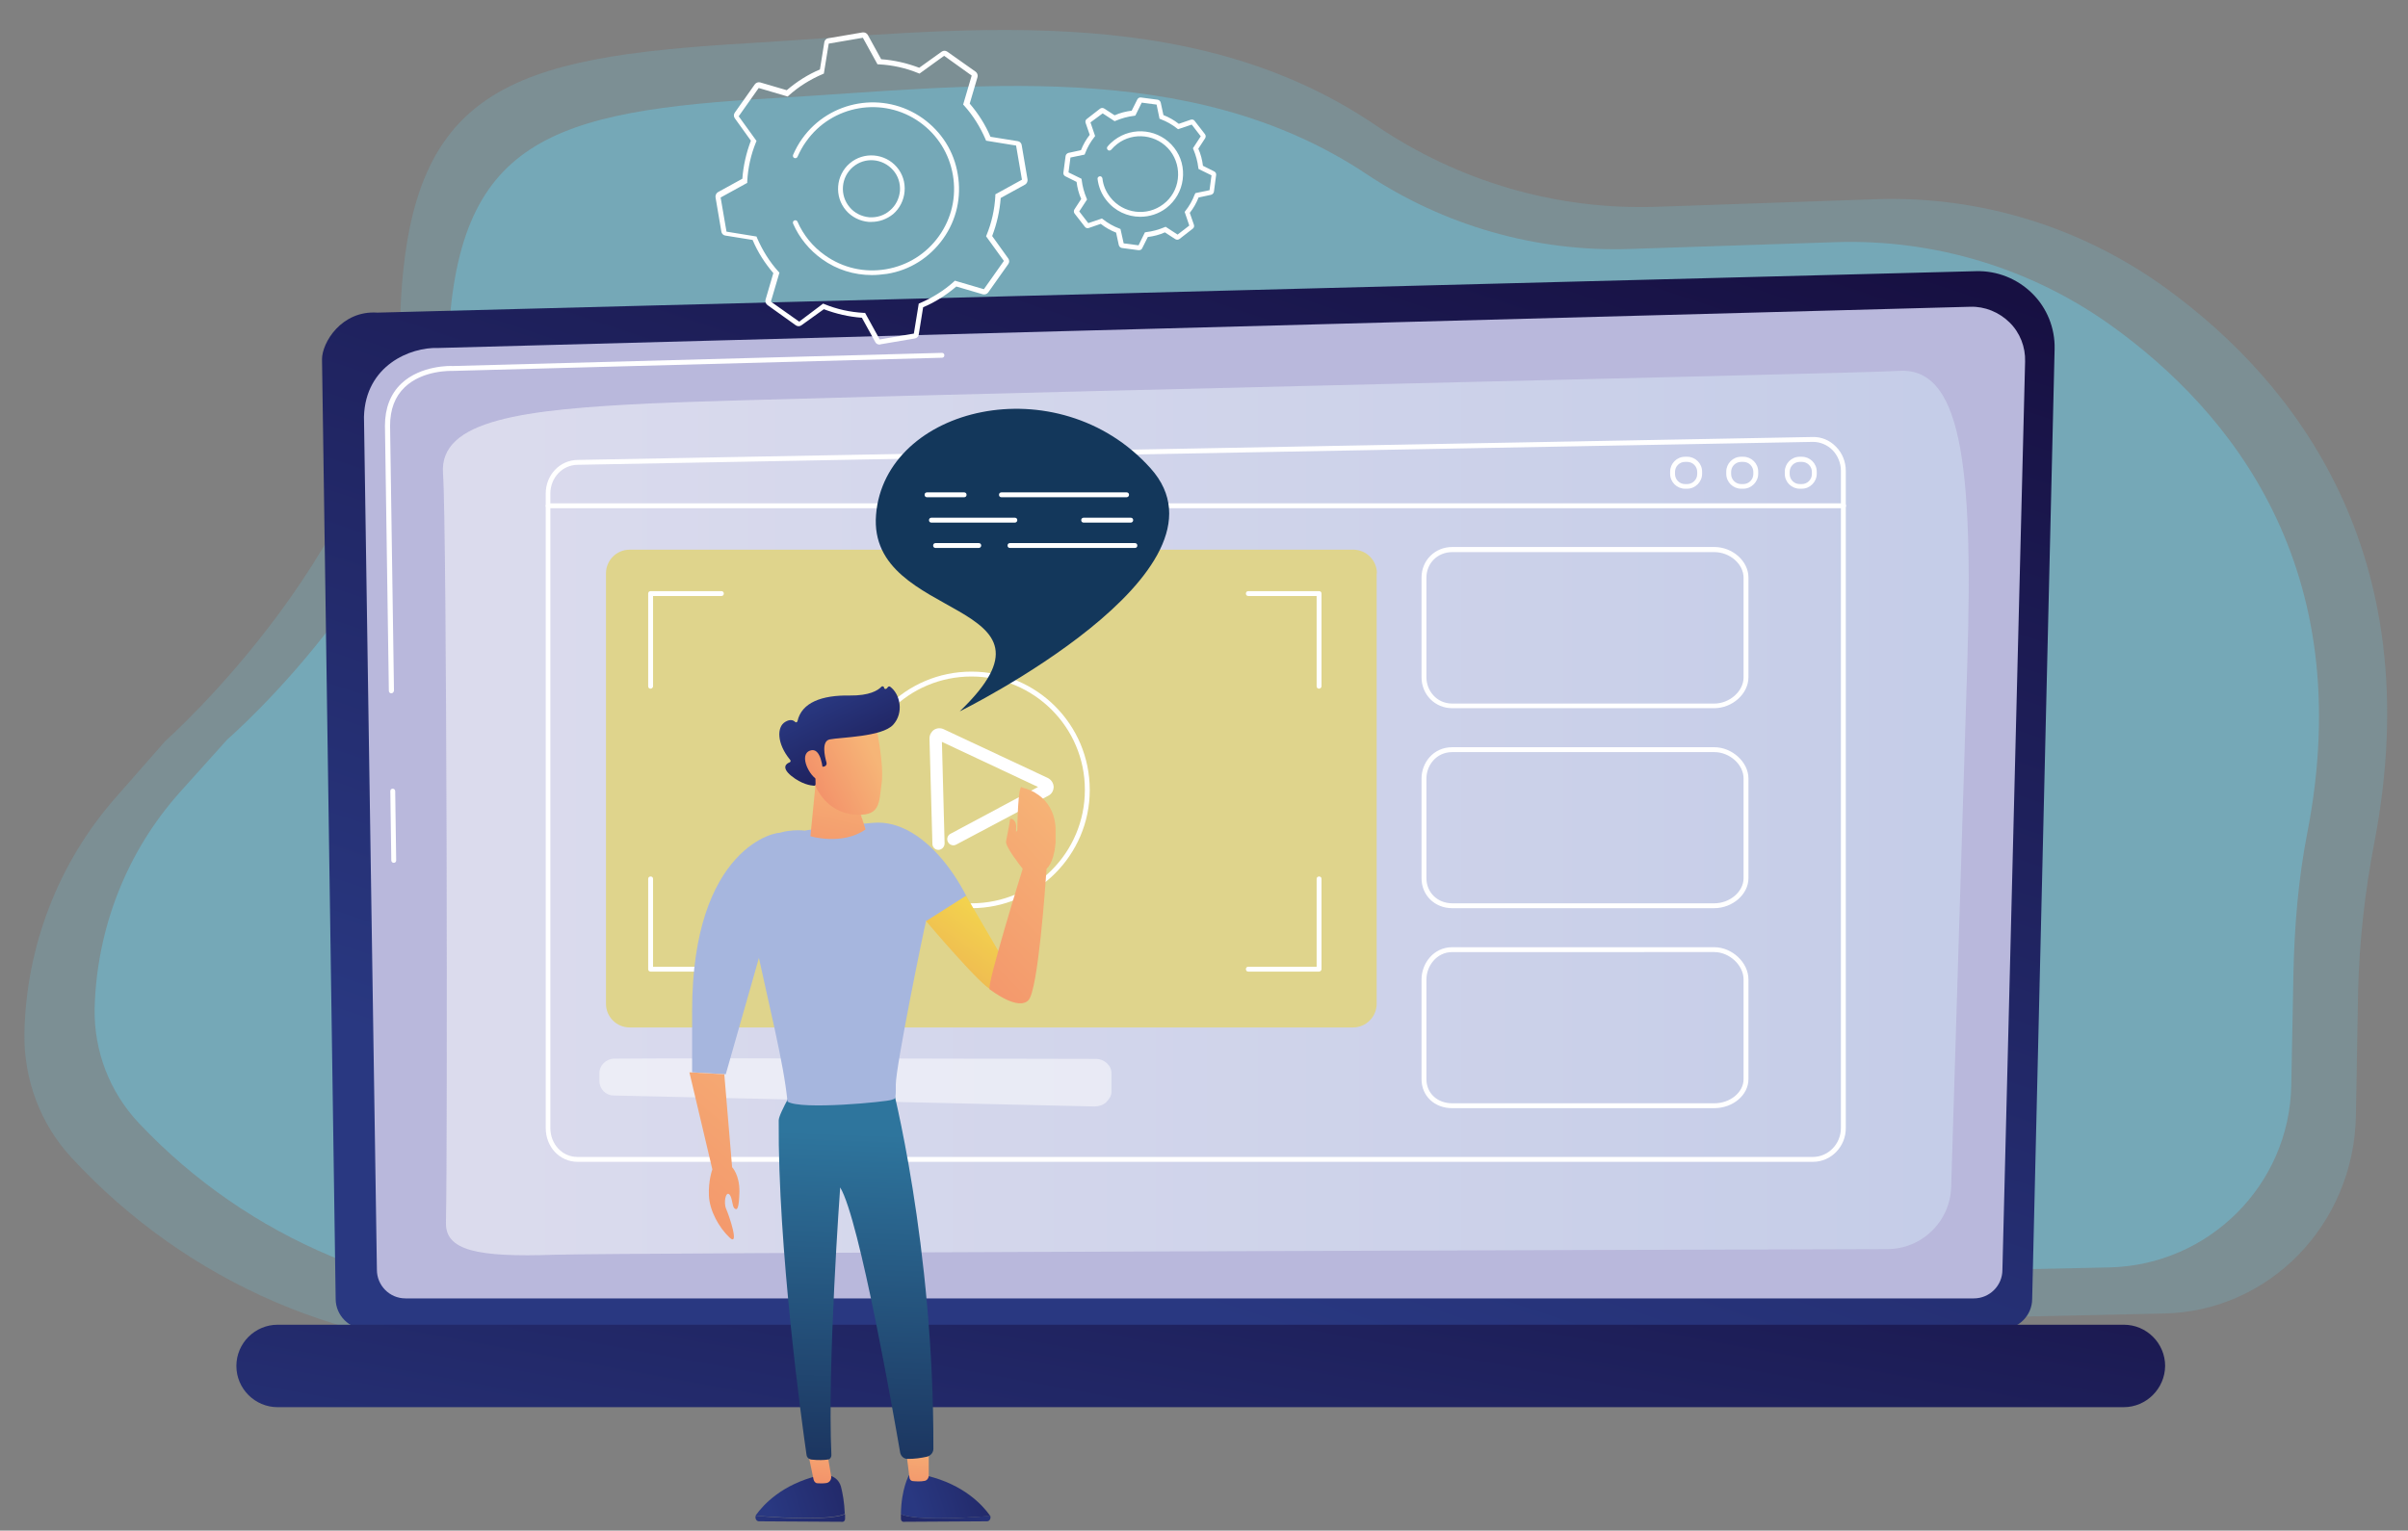 <?xml version="1.0" encoding="utf-8"?>
<!-- Generator: Adobe Illustrator 16.0.2, SVG Export Plug-In . SVG Version: 6.00 Build 0)  -->
<!DOCTYPE svg PUBLIC "-//W3C//DTD SVG 1.1//EN" "http://www.w3.org/Graphics/SVG/1.1/DTD/svg11.dtd">
<svg version="1.1" id="Layer_1" xmlns="http://www.w3.org/2000/svg" xmlns:xlink="http://www.w3.org/1999/xlink" x="0px" y="0px"
	 width="692px" height="440px" viewBox="-57.86 192.445 692 440" enable-background="new -57.86 192.445 692 440"
	 xml:space="preserve">
<rect x="-57.86" y="192.445" width="692" height="440" fill="#808080" stroke="none"/>
<g>
	<g>
		<path opacity="0.26" fill="#70B9CE" enable-background="new    " d="M-24.844,421.97l14.513-16.545
			c0,0,65.2-57.629,67.514-122.689c2.313-65.062,31.198-73.825,100.254-77.891c58.401-3.436,125.915-13.25,180.179,23.697
			c23.765,16.125,51.95,24.328,80.554,23.346l62.959-2.173c30.075-1.052,59.59,8.063,84.058,26.01
			c36.248,26.572,75.226,75.577,59.313,158.796c-2.735,14.162-4.417,28.955-4.697,43.325l-0.632,35.406
			c-0.56,31.059-24.816,56.157-55.104,56.787l-472.67,10.375c-48.584,1.053-95.277-18.997-128.719-55.175
			c-8.904-9.604-13.741-22.434-13.53-35.755C-50.364,464.525-41.11,440.549-24.844,421.97z"/>
		<path opacity="0.6" fill="#70B9CE" enable-background="new    " d="M-6.196,420.217l13.671-15.214
			c0,0,61.274-53.002,63.448-112.804c2.173-59.802,29.306-67.864,94.296-71.581c54.964-3.155,118.482-12.129,169.521,21.803
			c22.435,14.933,48.936,22.505,75.786,21.594l59.244-1.963c28.252-0.911,56.086,7.501,79.08,23.977
			c34.074,24.467,71.301,69.476,56.298,146.106c-2.523,12.97-3.646,26.641-3.926,39.891l-0.631,32.531
			c-0.563,28.604-23.769,51.599-52.301,52.229l-444.978,9.324c-45.709,0.982-89.808-17.456-121.217-50.758
			c-8.413-8.904-12.971-20.682-12.759-32.952C-30.102,459.406-21.479,437.323-6.196,420.217z"/>
	</g>
	<g>
		<g>
			
				<linearGradient id="SVGID_1_" gradientUnits="userSpaceOnUse" x1="403.049" y1="359.275" x2="583.704" y2="901.242" gradientTransform="matrix(0.615 0 0 -0.615 -8.306 774.583)">
				<stop  offset="0" style="stop-color:#293881"/>
				<stop  offset="1" style="stop-color:#171042"/>
			</linearGradient>
			<path fill="url(#SVGID_1_)" d="M526.136,565.832c0,4.768-3.927,8.692-8.694,8.692H47.298c-4.768,0-8.695-3.925-8.695-8.692
				l-3.925-270.127c0-4.769,5.607-14.093,15.915-13.391l459.488-11.918c6.03-0.14,11.78,2.173,16.055,6.38
				c4.277,4.207,6.59,10.025,6.449,15.984L526.136,565.832z"/>
			<path fill="#B9B8DC" d="M517.582,557.488c0,4.557-3.715,8.203-8.202,8.203H58.655c-4.556,0-8.202-3.717-8.202-8.203
				L46.737,312.25c0.421-14.793,13.391-20.051,21.243-19.77l440.349-11.85c4.207-0.14,8.273,1.542,11.287,4.487
				c3.015,2.945,4.629,7.081,4.487,11.288L517.582,557.488z"/>
			<g>
				<path fill="#FFFFFF" d="M55.289,440.479c-0.351,0-0.701-0.281-0.701-0.701l-0.279-19.911c0-0.42,0.279-0.701,0.7-0.701
					c0.351,0,0.701,0.281,0.701,0.701l0.281,19.911C55.99,440.197,55.71,440.479,55.289,440.479L55.289,440.479z"/>
				<path fill="#FFFFFF" d="M54.588,391.752c-0.349,0-0.701-0.28-0.701-0.701l-1.122-76.207c0-5.118,1.614-9.184,4.698-12.129
					c5.608-5.329,14.372-5.118,14.722-5.048l140.637-3.786c0.421,0,0.702,0.28,0.702,0.701c0,0.421-0.28,0.701-0.702,0.701
					l-140.637,3.786c-0.42,0-8.553-0.28-13.742,4.698c-2.803,2.664-4.205,6.38-4.205,11.077l1.121,76.137
					C55.289,391.402,55.009,391.752,54.588,391.752L54.588,391.752z"/>
			</g>
			
				<linearGradient id="SVGID_2_" gradientUnits="userSpaceOnUse" x1="126.441" y1="566.881" x2="839.851" y2="566.881" gradientTransform="matrix(0.615 0 0 -0.615 -8.306 774.583)">
				<stop  offset="0" style="stop-color:#FFFFFF"/>
				<stop  offset="1" style="stop-color:#D1E1F3"/>
			</linearGradient>
			<path opacity="0.5" fill="url(#SVGID_2_)" enable-background="new    " d="M70.293,543.888
				c0.49-20.262,0.28-199.808-0.841-215.302c-1.192-15.494,22.996-18.438,60.083-20.191c37.086-1.752,349.84-8.624,357.901-9.325
				c18.088-1.472,21.874,25.59,20.052,84.341c-1.335,44.099-3.646,116.801-4.629,150.241c-0.279,9.955-8.412,17.878-18.438,17.878
				c-75.297,0.21-363.722,1.053-382.931,1.612C79.337,553.912,70.082,551.95,70.293,543.888z"/>
		</g>
		
			<linearGradient id="SVGID_3_" gradientUnits="userSpaceOnUse" x1="447.056" y1="123.902" x2="515.134" y2="496.136" gradientTransform="matrix(0.615 0 0 -0.615 -8.306 774.583)">
			<stop  offset="0" style="stop-color:#293881"/>
			<stop  offset="1" style="stop-color:#171042"/>
		</linearGradient>
		<path fill="url(#SVGID_3_)" d="M552.427,596.96H21.918c-6.521,0-11.848-5.328-11.848-11.85l0,0
			c0-6.519,5.328-11.848,11.848-11.848h530.578c6.521,0,11.85,5.329,11.85,11.848l0,0
			C564.277,591.632,558.948,596.96,552.427,596.96z"/>
	</g>
	<path fill="#FFFFFF" d="M463.179,526.431H108.152c-5.188,0-9.185-4.276-9.185-9.745V334.334c0-5.328,3.997-9.604,9.185-9.675v0.702
		v-0.702l354.889-6.59c2.521-0.07,4.906,0.911,6.73,2.804c1.821,1.822,2.802,4.347,2.802,6.871v188.941
		C472.644,522.014,468.367,526.431,463.179,526.431z M108.081,326.061c-4.347,0.07-7.781,3.715-7.781,8.273v182.352
		c0,4.698,3.435,8.343,7.781,8.343H463.11c4.416,0,8.062-3.715,8.062-8.343V327.744c0-2.173-0.912-4.347-2.385-5.889
		c-1.541-1.543-3.572-2.384-5.677-2.384L108.081,326.061z"/>
	<path fill="#DFD48C" d="M337.826,357.259c0-3.785-3.086-6.8-6.803-6.8H123.085c-3.786,0-6.801,3.085-6.801,6.8V481
		c0,3.786,3.084,6.801,6.801,6.801h207.87c3.786,0,6.803-3.085,6.803-6.801V357.259H337.826z"/>
	<g>
		<path fill="#FFFFFF" d="M434.716,396.029h-75.228c-4.978,0-8.834-3.925-8.834-8.903v-28.675c0-4.907,3.856-8.764,8.834-8.764
			h75.298c5.257,0,9.814,4.066,9.814,8.764v28.675C444.601,391.893,439.972,396.029,434.716,396.029z M359.489,351.16
			c-4.205,0-7.43,3.156-7.43,7.361v28.674c0,3.646,2.804,7.502,7.43,7.502h75.298c4.415,0,8.412-3.577,8.412-7.502v-28.674
			c0-3.926-3.928-7.361-8.412-7.361H359.489z"/>
		<path fill="#FFFFFF" d="M434.716,453.518h-75.228c-5.047,0-8.834-3.715-8.834-8.622v-28.675c0-4.417,3.296-8.975,8.834-8.975
			h75.298c5.118,0,9.814,4.277,9.814,8.975v28.675C444.601,449.522,440.043,453.518,434.716,453.518z M359.489,408.649
			c-4.626,0-7.43,3.856-7.43,7.572v28.675c0,4.135,3.225,7.221,7.43,7.221h75.298c4.484,0,8.412-3.366,8.412-7.221v-28.675
			c0-3.996-3.997-7.572-8.412-7.572H359.489z"/>
		<path fill="#FFFFFF" d="M434.716,511.007h-75.228c-5.117,0-8.834-3.505-8.834-8.342V473.99c0-4.487,3.366-9.253,8.834-9.253
			h75.298c5.118,0,9.814,4.415,9.814,9.253v28.675C444.601,507.221,440.185,511.007,434.716,511.007z M359.489,466.137
			c-4.557,0-7.43,4.066-7.43,7.854v28.675c0,4.065,3.155,6.939,7.43,6.939h75.298c4.557,0,8.412-3.154,8.412-6.939V473.99
			c0-4.065-4.068-7.854-8.412-7.854H359.489z"/>
	</g>
	<path opacity="0.5" fill="#FFFFFF" enable-background="new    " d="M257.131,496.846c-21.173-0.07-117.22-0.281-138.463-0.07
		c-2.314,0-4.276,1.892-4.276,4.137v2.313c0,2.243,1.822,4.137,4.065,4.137l138.254,3.155c1.121,0,2.523-0.421,3.295-1.193
		c0.771-0.77,1.542-1.821,1.542-2.943v-5.329C261.618,498.737,259.446,496.846,257.131,496.846z"/>
	<path fill="#FFFFFF" d="M471.944,338.541H99.667c-0.419,0-0.7-0.28-0.7-0.701c0-0.42,0.281-0.702,0.7-0.702h372.276
		c0.419,0,0.7,0.281,0.7,0.702C472.644,338.26,472.292,338.541,471.944,338.541z"/>
	<path fill="#FFFFFF" d="M427.004,332.933h-0.633c-2.313,0-4.275-1.894-4.275-4.277v-0.631c0-2.313,1.893-4.277,4.275-4.277h0.633
		c2.313,0,4.277,1.893,4.277,4.277v0.631C431.281,330.969,429.318,332.933,427.004,332.933z M426.371,325.22
		c-1.541,0-2.873,1.262-2.873,2.874v0.631c0,1.542,1.263,2.874,2.873,2.874h0.633c1.541,0,2.873-1.262,2.873-2.874v-0.631
		c0-1.542-1.263-2.874-2.873-2.874H426.371z"/>
	<path fill="#FFFFFF" d="M443.129,332.933h-0.634c-2.311,0-4.274-1.894-4.274-4.277v-0.631c0-2.313,1.892-4.277,4.274-4.277h0.634
		c2.313,0,4.276,1.893,4.276,4.277v0.631C447.406,330.969,445.443,332.933,443.129,332.933z M442.495,325.22
		c-1.54,0-2.873,1.262-2.873,2.874v0.631c0,1.542,1.263,2.874,2.873,2.874h0.634c1.541,0,2.873-1.262,2.873-2.874v-0.631
		c0-1.542-1.261-2.874-2.873-2.874H442.495z"/>
	<path fill="#FFFFFF" d="M459.954,332.933h-0.631c-2.313,0-4.277-1.894-4.277-4.277v-0.631c0-2.313,1.895-4.277,4.277-4.277h0.631
		c2.313,0,4.275,1.893,4.275,4.277v0.631C464.23,330.969,462.268,332.933,459.954,332.933z M459.323,325.22
		c-1.543,0-2.875,1.262-2.875,2.874v0.631c0,1.542,1.263,2.874,2.875,2.874h0.631c1.543,0,2.875-1.262,2.875-2.874v-0.631
		c0-1.542-1.263-2.874-2.875-2.874H459.323z"/>
	<g>
		<g>
			<path fill="#FFFFFF" d="M129.114,390.421c-0.421,0-0.701-0.281-0.701-0.701v-26.642c0-0.421,0.28-0.702,0.701-0.702h20.331
				c0.421,0,0.702,0.281,0.702,0.702s-0.28,0.701-0.702,0.701h-19.63v25.941C129.814,390.07,129.465,390.421,129.114,390.421z"/>
			<path fill="#FFFFFF" d="M321.209,390.421c-0.419,0-0.701-0.281-0.701-0.701v-25.941h-19.629c-0.421,0-0.7-0.28-0.7-0.701
				s0.279-0.702,0.7-0.702h20.33c0.423,0,0.703,0.281,0.703,0.702v26.642C321.912,390.07,321.561,390.421,321.209,390.421z"/>
		</g>
		<g>
			<path fill="#FFFFFF" d="M149.445,471.748h-20.331c-0.421,0-0.701-0.28-0.701-0.703v-25.939c0-0.421,0.28-0.702,0.701-0.702
				s0.7,0.281,0.7,0.702v25.239h19.63c0.421,0,0.702,0.28,0.702,0.7C150.146,471.468,149.796,471.748,149.445,471.748z"/>
			<path fill="#FFFFFF" d="M321.209,471.748h-20.33c-0.421,0-0.7-0.28-0.7-0.703c0-0.42,0.279-0.7,0.7-0.7h19.629v-25.239
				c0-0.421,0.282-0.702,0.701-0.702c0.423,0,0.703,0.281,0.703,0.702v25.939C321.912,471.396,321.561,471.748,321.209,471.748z"/>
		</g>
	</g>
	<g>
		<path fill="#FFFFFF" d="M221.306,453.518c-18.789,0-34.002-15.214-34.002-34.002c0-18.789,15.213-34.003,34.002-34.003
			c18.79,0,34.003,15.214,34.003,34.003v0.071C255.309,438.234,240.025,453.518,221.306,453.518z M221.306,386.916
			c-18.018,0-32.601,14.582-32.601,32.6c0,18.018,14.583,32.601,32.601,32.601c18.017,0,32.6-14.583,32.6-32.601v-0.069
			C253.906,401.498,239.255,386.916,221.306,386.916z"/>
		<path fill="#FFFFFF" d="M211.842,436.762c-0.982,0-1.753-0.77-1.753-1.753l-0.84-30.285c0-0.982,0.49-1.894,1.26-2.454
			c0.842-0.562,1.894-0.631,2.805-0.21l29.936,14.022c0.981,0.49,1.613,1.401,1.683,2.524c0,1.122-0.561,2.103-1.542,2.592
			L216.96,435.22c-0.841,0.492-1.963,0.141-2.384-0.7c-0.491-0.843-0.14-1.964,0.701-2.384l25.168-13.462l-27.622-12.969
			l0.772,29.165C213.594,435.921,212.823,436.691,211.842,436.762L211.842,436.762z"/>
	</g>
	<g>
		<g>
			<g>
				<path fill="#FFFFFF" d="M194.876,291.498c-0.492,0-0.982-0.281-1.192-0.702l-3.856-7.01c-3.785-0.281-7.431-1.123-10.936-2.454
					l-6.451,4.627c-0.49,0.35-1.122,0.35-1.612,0l-8.133-5.819c-0.491-0.351-0.701-0.982-0.561-1.542l2.242-7.642
					c-2.454-2.875-4.486-6.03-5.958-9.536l-7.853-1.261c-0.561-0.07-1.052-0.562-1.122-1.122l-1.682-9.885
					c-0.07-0.561,0.21-1.192,0.701-1.473l7.011-3.856c0.281-3.786,1.122-7.431,2.454-10.937l-4.627-6.45
					c-0.351-0.49-0.351-1.122,0-1.613l5.749-8.132c0.351-0.49,0.981-0.701,1.543-0.561l7.641,2.243
					c2.875-2.454,6.029-4.487,9.535-5.959l1.262-7.852c0.071-0.561,0.561-1.052,1.122-1.122l9.884-1.682
					c0.562-0.07,1.192,0.21,1.474,0.701l3.855,7.01c3.785,0.281,7.431,1.122,10.936,2.454l6.45-4.627
					c0.492-0.351,1.123-0.351,1.613,0l8.132,5.749c0.492,0.351,0.702,0.981,0.562,1.542l-2.245,7.642
					c2.454,2.875,4.488,6.03,5.959,9.536l7.854,1.261c0.56,0.07,1.051,0.562,1.121,1.123l1.683,9.885
					c0.069,0.561-0.211,1.192-0.702,1.472l-7.011,3.856c-0.28,3.786-1.122,7.432-2.454,10.937l4.627,6.45
					c0.35,0.49,0.35,1.122,0,1.612l-5.75,8.132c-0.35,0.491-0.98,0.702-1.542,0.561l-7.641-2.243
					c-2.875,2.454-6.029,4.487-9.535,5.959l-1.262,7.852c-0.07,0.561-0.56,1.052-1.122,1.122l-9.885,1.682
					C195.016,291.498,194.946,291.498,194.876,291.498z M178.68,279.72l0.351,0.14c3.576,1.473,7.36,2.313,11.288,2.524h0.421
					l4.206,7.642l9.814-1.683l1.403-8.624l0.351-0.141c3.575-1.542,6.871-3.575,9.744-6.169l0.281-0.281l8.343,2.454l5.749-8.132
					l-5.118-7.081l0.141-0.351c1.473-3.576,2.313-7.362,2.523-11.288v-0.42l7.643-4.207l-1.683-9.815l-8.624-1.401l-0.139-0.351
					c-1.542-3.576-3.576-6.871-6.17-9.745l-0.281-0.28l2.454-8.343l-7.922-5.679l-7.081,5.118l-0.35-0.141
					c-3.576-1.472-7.361-2.313-11.288-2.523h-0.421l-4.206-7.642l-9.815,1.683l-1.402,8.623l-0.351,0.141
					c-3.576,1.542-6.871,3.575-9.745,6.169l-0.281,0.28l-8.343-2.454l-5.749,8.132l5.119,7.081l-0.141,0.351
					c-1.473,3.575-2.313,7.361-2.524,11.287v0.421l-7.643,4.207l1.684,9.815l8.624,1.402l0.139,0.35
					c1.543,3.576,3.576,6.871,6.171,9.746l0.28,0.28l-2.454,8.342l8.133,5.75L178.68,279.72z M192.701,271.518
					c-5.118,0-10.094-1.543-14.302-4.558c-3.646-2.594-6.589-6.17-8.343-10.235c-0.139-0.351,0-0.771,0.351-0.912
					c0.351-0.141,0.771,0,0.912,0.351c1.683,3.856,4.417,7.221,7.921,9.675c5.12,3.646,11.359,5.048,17.528,3.997
					c6.17-1.052,11.568-4.417,15.213-9.535c3.646-5.118,5.049-11.287,3.998-17.527c-1.052-6.17-4.417-11.568-9.536-15.214
					c-10.516-7.501-25.239-4.977-32.67,5.609c-0.982,1.332-1.753,2.804-2.455,4.347c-0.141,0.35-0.561,0.491-0.912,0.35
					c-0.351-0.14-0.489-0.561-0.351-0.911c0.702-1.613,1.543-3.155,2.594-4.627c7.922-11.147,23.486-13.812,34.634-5.889
					c5.399,3.856,9.043,9.535,10.095,16.125c1.122,6.521-0.349,13.11-4.206,18.508s-9.535,9.044-16.125,10.096
					C195.506,271.377,194.105,271.518,192.701,271.518z"/>
				<path fill="#FFFFFF" d="M192.562,256.234c-0.281,0-0.492,0-0.771,0c-2.524-0.21-4.908-1.403-6.521-3.295
					c-3.436-3.996-2.944-10.095,1.051-13.53l0,0c3.997-3.437,10.097-2.946,13.531,1.051c1.683,1.962,2.454,4.417,2.244,7.011
					c-0.21,2.523-1.402,4.907-3.295,6.52C196.978,255.463,194.805,256.234,192.562,256.234z M187.234,240.459
					c-3.436,2.944-3.856,8.132-0.913,11.567c1.403,1.683,3.435,2.664,5.609,2.875c2.174,0.14,4.276-0.49,5.958-1.963
					c1.683-1.402,2.665-3.435,2.875-5.609c0.141-2.173-0.491-4.276-1.963-5.959C195.786,237.935,190.669,237.515,187.234,240.459
					L187.234,240.459z"/>
			</g>
			<g>
				<path fill="#FFFFFF" d="M269.47,264.366c-0.07,0-0.07,0-0.141,0l-4.766-0.631c-0.421-0.07-0.771-0.351-0.912-0.841l-0.771-3.576
					c-1.613-0.631-3.084-1.472-4.417-2.524l-3.435,1.192c-0.421,0.14-0.912,0-1.123-0.351l-2.945-3.786
					c-0.279-0.35-0.279-0.841-0.07-1.192l1.964-3.014c-0.702-1.543-1.122-3.226-1.332-4.908l-3.225-1.613
					c-0.421-0.209-0.631-0.63-0.562-1.051l0.631-4.768c0.071-0.421,0.351-0.771,0.841-0.911l3.576-0.771
					c0.63-1.612,1.473-3.085,2.524-4.417l-1.192-3.435c-0.14-0.422,0-0.912,0.35-1.123l3.787-2.945
					c0.351-0.28,0.841-0.28,1.192-0.069l3.013,1.962c1.543-0.7,3.226-1.121,4.909-1.331l1.612-3.225
					c0.21-0.421,0.63-0.632,1.052-0.562l4.767,0.63c0.42,0.071,0.771,0.35,0.911,0.842l0.771,3.576
					c1.614,0.631,3.085,1.472,4.417,2.523l3.435-1.191c0.422-0.14,0.913,0,1.123,0.351l2.945,3.786
					c0.281,0.351,0.281,0.841,0.07,1.191l-1.963,3.015c0.701,1.542,1.122,3.225,1.332,4.907l3.226,1.613
					c0.42,0.21,0.63,0.63,0.56,1.051l-0.631,4.767c-0.069,0.421-0.351,0.772-0.84,0.913l-3.576,0.771
					c-0.632,1.612-1.473,3.085-2.524,4.417l1.192,3.435c0.14,0.42,0,0.911-0.351,1.121l-3.786,2.945
					c-0.35,0.279-0.841,0.279-1.192,0.069l-3.014-1.963c-1.542,0.701-3.225,1.122-4.908,1.333l-1.612,3.225
					C270.242,264.156,269.891,264.366,269.47,264.366z M265.053,262.403l4.276,0.561l1.824-3.716l0.351-0.07
					c1.822-0.209,3.575-0.701,5.257-1.401l0.351-0.141l3.436,2.243l3.365-2.593l-1.333-3.926l0.21-0.28
					c1.123-1.402,2.034-3.015,2.664-4.697l0.21-0.421l4.067-0.841l0.56-4.276l-3.715-1.823l-0.07-0.351
					c-0.211-1.823-0.702-3.576-1.402-5.258l-0.14-0.35l2.243-3.436l-2.594-3.365l-3.925,1.331l-0.281-0.21
					c-1.402-1.121-3.016-2.033-4.698-2.664l-0.35-0.14l-0.841-4.066l-4.276-0.561l-1.824,3.715l-0.35,0.07
					c-1.823,0.211-3.576,0.701-5.258,1.403l-0.352,0.139l-3.435-2.243l-3.505,2.595l1.333,3.925l-0.211,0.281
					c-1.122,1.402-2.033,3.015-2.664,4.697l-0.141,0.351l-4.067,0.842l-0.56,4.277l3.716,1.822l0.07,0.351
					c0.209,1.823,0.7,3.575,1.401,5.258l0.14,0.351l-2.243,3.435l2.594,3.365l3.927-1.333l0.279,0.211
					c1.402,1.122,3.016,2.032,4.698,2.664l0.35,0.14L265.053,262.403z M269.821,254.761c-3.646,0-7.292-1.612-9.745-4.768
					c-1.401-1.752-2.244-3.855-2.524-6.099c-0.07-0.351,0.21-0.702,0.63-0.771c0.352-0.07,0.702,0.21,0.771,0.631
					c0.211,1.962,0.983,3.785,2.245,5.398c3.714,4.766,10.585,5.608,15.283,1.962c2.313-1.752,3.787-4.346,4.137-7.221
					c0.35-2.875-0.421-5.749-2.173-8.062c-3.715-4.768-10.587-5.61-15.284-1.964c-0.631,0.491-1.192,1.052-1.684,1.613
					c-0.279,0.281-0.701,0.351-0.981,0.07c-0.28-0.28-0.351-0.701-0.07-0.981c0.561-0.702,1.191-1.262,1.894-1.823
					c5.397-4.137,13.109-3.155,17.246,2.174c2.034,2.594,2.874,5.818,2.453,9.114c-0.419,3.295-2.104,6.169-4.696,8.202
					C275.148,253.919,272.485,254.761,269.821,254.761z"/>
			</g>
		</g>
	</g>
	<g>
		<g>
			<path fill="#13375B" d="M217.941,396.94c0,0,81.535-40.242,54.825-69.897c-26.641-29.656-76.347-17.807-78.872,13.39
				C191.37,371.632,251.873,364.34,217.941,396.94z"/>
			<g>
				<path fill="#FFFFFF" d="M265.894,335.386H229.93c-0.421,0-0.702-0.28-0.702-0.702c0-0.42,0.281-0.7,0.702-0.7h35.964
					c0.421,0,0.703,0.28,0.703,0.7C266.597,335.105,266.245,335.386,265.894,335.386z"/>
				<path fill="#FFFFFF" d="M219.203,335.386h-10.657c-0.421,0-0.7-0.28-0.7-0.702c0-0.42,0.279-0.7,0.7-0.7h10.657
					c0.421,0,0.701,0.28,0.701,0.7C219.904,335.105,219.624,335.386,219.203,335.386z"/>
				<path fill="#FFFFFF" d="M267.087,342.678h-13.531c-0.42,0-0.7-0.281-0.7-0.702c0-0.421,0.28-0.702,0.7-0.702h13.531
					c0.421,0,0.701,0.281,0.701,0.702C267.787,342.396,267.438,342.678,267.087,342.678z"/>
				<path fill="#FFFFFF" d="M233.785,342.678h-23.977c-0.421,0-0.7-0.281-0.7-0.702c0-0.421,0.279-0.702,0.7-0.702h23.977
					c0.421,0,0.702,0.281,0.702,0.702C234.487,342.396,234.135,342.678,233.785,342.678z"/>
				<path fill="#FFFFFF" d="M268.278,349.968h-35.896c-0.42,0-0.701-0.281-0.701-0.701s0.281-0.702,0.701-0.702h35.896
					c0.421,0,0.702,0.281,0.702,0.702S268.699,349.968,268.278,349.968z"/>
				<path fill="#FFFFFF" d="M223.409,349.968H211c-0.421,0-0.7-0.281-0.7-0.701s0.279-0.702,0.7-0.702h12.409
					c0.421,0,0.702,0.281,0.702,0.702S223.76,349.968,223.409,349.968z"/>
			</g>
		</g>
		<g>
			<g>
				
					<linearGradient id="SVGID_4_" gradientUnits="userSpaceOnUse" x1="-9018.334" y1="258.197" x2="-9123.601" y2="175.541" gradientTransform="matrix(-0.615 0 0 -0.615 -5386.972 774.583)">
					<stop  offset="0" style="stop-color:#293881"/>
					<stop  offset="1" style="stop-color:#171042"/>
				</linearGradient>
				<path fill="url(#SVGID_4_)" d="M177.208,628.858c4.347-0.14,6.591-0.63,7.783-1.123c0,0.422,0,0.844,0,1.335
					c0,0.489-0.351,0.911-0.842,0.841l-23.907-0.141c-0.771,0-1.191-0.911-0.911-1.613
					C162.485,628.509,170.477,629.07,177.208,628.858z"/>
				
					<linearGradient id="SVGID_5_" gradientUnits="userSpaceOnUse" x1="6373.692" y1="237.752" x2="6466.834" y2="268.464" gradientTransform="matrix(0.615 0 0 -0.615 -3755.698 774.583)">
					<stop  offset="0" style="stop-color:#293881"/>
					<stop  offset="1" style="stop-color:#171042"/>
				</linearGradient>
				<path fill="url(#SVGID_5_)" d="M183.799,619.745c-0.561-1.963-2.314-3.295-4.348-3.225l-1.963,0.069
					c-10.586,2.523-15.984,8.413-18.087,11.357c-0.07,0.069-0.07,0.14-0.07,0.21c3.154,0.281,11.076,0.842,17.807,0.633
					c4.347-0.141,6.59-0.633,7.782-1.123C184.78,624.301,184.289,621.639,183.799,619.745z"/>
			</g>
			
				<linearGradient id="SVGID_6_" gradientUnits="userSpaceOnUse" x1="6401.532" y1="280.766" x2="6396.004" y2="232.524" gradientTransform="matrix(0.615 0 0 -0.615 -3755.698 774.583)">
				<stop  offset="0" style="stop-color:#F6B577"/>
				<stop  offset="1" style="stop-color:#F17A61"/>
			</linearGradient>
			<path fill="url(#SVGID_6_)" d="M174.263,609.718l1.682,8.064c0.141,0.563,0.562,1.051,1.122,1.051
				c0.701,0.07,1.613,0.07,2.594-0.07c0.842-0.141,1.473-0.98,1.332-1.961l-1.191-7.084H174.263z"/>
			<g>
				
					<linearGradient id="SVGID_7_" gradientUnits="userSpaceOnUse" x1="6484.539" y1="258.201" x2="6379.27" y2="175.543" gradientTransform="matrix(0.615 0 0 -0.615 -3755.698 774.583)">
					<stop  offset="0" style="stop-color:#293881"/>
					<stop  offset="1" style="stop-color:#171042"/>
				</linearGradient>
				<path fill="url(#SVGID_7_)" d="M208.827,628.858c-4.346-0.14-6.59-0.63-7.782-1.123c0,0.422,0,0.844,0,1.335
					c0,0.489,0.35,0.911,0.841,0.841l23.907-0.141c0.771,0,1.191-0.911,0.911-1.613C223.55,628.509,215.557,629.07,208.827,628.858z
					"/>
				
					<linearGradient id="SVGID_8_" gradientUnits="userSpaceOnUse" x1="6440.551" y1="241.166" x2="6527.292" y2="269.767" gradientTransform="matrix(0.615 0 0 -0.615 -3755.698 774.583)">
					<stop  offset="0" style="stop-color:#293881"/>
					<stop  offset="1" style="stop-color:#171042"/>
				</linearGradient>
				<path fill="url(#SVGID_8_)" d="M226.634,628.229c0-0.071-0.07-0.142-0.07-0.212c-2.104-2.942-7.501-8.833-18.087-11.356
					l-5.118-0.14c0,0-2.243,3.925-2.313,11.215c1.192,0.493,3.436,0.983,7.782,1.123C215.557,629.07,223.55,628.509,226.634,628.229
					z"/>
			</g>
			
				<linearGradient id="SVGID_9_" gradientUnits="userSpaceOnUse" x1="6446.533" y1="275.603" x2="6441.006" y2="227.369" gradientTransform="matrix(0.615 0 0 -0.615 -3755.698 774.583)">
				<stop  offset="0" style="stop-color:#F6B577"/>
				<stop  offset="1" style="stop-color:#F17A61"/>
			</linearGradient>
			<path fill="url(#SVGID_9_)" d="M202.447,608.808c0.07,0.353,0.771,6.171,1.051,8.414c0.07,0.561,0.421,0.911,0.913,0.981
				c0.841,0.069,2.243,0.211,3.505-0.07c0.63-0.141,1.122-0.772,1.122-1.543v-8.973L202.447,608.808z"/>
			
				<linearGradient id="SVGID_10_" gradientUnits="userSpaceOnUse" x1="6419.028" y1="416.753" x2="6410.833" y2="188.934" gradientTransform="matrix(0.615 0 0 -0.615 -3755.698 774.583)">
				<stop  offset="0" style="stop-color:#2E759D"/>
				<stop  offset="1" style="stop-color:#131642"/>
			</linearGradient>
			<path fill="url(#SVGID_10_)" d="M198.311,503.506c0,0,12.268,46.691,12.059,105.442c0,1.051-0.771,1.963-1.823,2.244
				c-1.543,0.35-3.787,0.7-5.679,0.629c-0.981,0-1.822-0.769-2.033-1.751c-1.753-10.096-11.638-67.023-17.246-76.279
				c0,0-3.716,50.689-2.525,76.98c0,0.631-0.42,1.191-1.121,1.262c-0.981,0.14-2.594,0.211-4.558,0
				c-0.771-0.07-1.402-0.631-1.473-1.402c-1.262-8.553-8.272-59.451-7.992-96.118c0-2.034,5.468-11.077,5.468-11.077h26.922V503.506
				z"/>
			<path fill="#A6B6DE" d="M173.423,431.224c0,0-21.805-3.155-15.846,24.398c5.889,27.552,9.746,42.064,10.867,53.492
				c3.926,2.524,28.885,0,29.866-0.49c0.981-0.492,1.332,0.56,1.261-4.348c-0.07-4.906,8.063-44.729,8.694-47.042
				c0.631-2.385,19.981,26.641,17.246,9.464c-2.804-17.176-16.966-39.12-32.459-37.718
				C177.628,430.313,173.423,431.224,173.423,431.224z"/>
			
				<linearGradient id="SVGID_11_" gradientUnits="userSpaceOnUse" x1="401.492" y1="546.93" x2="271.912" y2="364.793" gradientTransform="matrix(0.615 0 0 -0.615 -8.306 774.583)">
				<stop  offset="0" style="stop-color:#F8EE49"/>
				<stop  offset="1" style="stop-color:#D83E66"/>
			</linearGradient>
			<path fill="url(#SVGID_11_)" d="M208.266,457.234c0,0,16.686,19.7,18.859,19.7c2.243,0,4.066-7.432,4.066-7.432l-11.428-19.561
				L208.266,457.234z"/>
			<g>
				<g>
					
						<linearGradient id="SVGID_12_" gradientUnits="userSpaceOnUse" x1="6413.711" y1="589.68" x2="6392.608" y2="498.485" gradientTransform="matrix(0.615 0 0 -0.615 -3755.698 774.583)">
						<stop  offset="0" style="stop-color:#F6B577"/>
						<stop  offset="1" style="stop-color:#F17A61"/>
					</linearGradient>
					<path fill="url(#SVGID_12_)" d="M176.648,416.501l-1.613,16.334c0,0,9.185,2.735,15.844-1.961l-4.697-14.864L176.648,416.501z"
						/>
				</g>
				<g>
					
						<linearGradient id="SVGID_13_" gradientUnits="userSpaceOnUse" x1="6509.374" y1="1404.828" x2="6466.605" y2="1372.104" gradientTransform="matrix(0.603 0.12 0.12 -0.603 -3899.448 477.227)">
						<stop  offset="0" style="stop-color:#F6B577"/>
						<stop  offset="1" style="stop-color:#F17A61"/>
					</linearGradient>
					<path fill="url(#SVGID_13_)" d="M193.824,400.797c0,0,2.454,11.287,1.682,16.755c-0.771,5.469-0.28,9.254-6.801,9.115
						c-6.52-0.141-11.147-4.348-12.969-10.307c0,0-2.804-9.254-1.123-12.478C176.227,400.656,193.824,400.797,193.824,400.797z"/>
					
						<linearGradient id="SVGID_14_" gradientUnits="userSpaceOnUse" x1="6479.242" y1="1430.719" x2="6519.075" y2="1379.435" gradientTransform="matrix(0.603 0.12 0.12 -0.603 -3899.448 477.227)">
						<stop  offset="0" style="stop-color:#293881"/>
						<stop  offset="1" style="stop-color:#171042"/>
					</linearGradient>
					<path fill="url(#SVGID_14_)" d="M178.61,412.856l0.421-0.07c0.49-0.14,0.771-0.631,0.63-1.122
						c-0.56-1.894-1.472-6.17,0.912-6.661c3.085-0.63,15.002-0.701,18.229-4.206c3.155-3.435,2.033-8.833-0.842-10.937
						c-0.211-0.14-0.42-0.14-0.63,0.069l-0.352,0.421c-0.28,0.281-0.771,0.141-0.771-0.21l0,0c0-0.351-0.491-0.56-0.771-0.28
						c-0.981,1.052-3.436,2.594-9.114,2.523c-8.063-0.14-13.811,2.033-15.003,7.361c-0.071,0.352-0.49,0.491-0.701,0.211
						c-0.49-0.491-1.402-0.842-2.805,0c-2.454,1.403-2.523,6.169,1.403,10.937c0.21,0.211,0.141,0.562-0.14,0.702
						c-0.981,0.35-2.454,1.471,0.421,3.855c3.014,2.454,5.608,2.805,6.59,2.875c0.281,0,0.421-0.21,0.421-0.421l-0.07-4.909
						c0-0.279,0.28-0.49,0.49-0.419L178.61,412.856z"/>
					
						<linearGradient id="SVGID_15_" gradientUnits="userSpaceOnUse" x1="6504.056" y1="1411.767" x2="6461.298" y2="1379.05" gradientTransform="matrix(0.603 0.12 0.12 -0.603 -3899.448 477.227)">
						<stop  offset="0" style="stop-color:#F6B577"/>
						<stop  offset="1" style="stop-color:#F17A61"/>
					</linearGradient>
					<path fill="url(#SVGID_15_)" d="M178.61,413.907c0,0-0.42-6.94-3.716-5.678c-3.365,1.26,0.07,7.711,2.385,8.412L178.61,413.907
						z"/>
				</g>
			</g>
			
				<linearGradient id="SVGID_16_" gradientUnits="userSpaceOnUse" x1="430.396" y1="559.852" x2="300.874" y2="435.107" gradientTransform="matrix(0.615 0 0 -0.615 -8.306 774.583)">
				<stop  offset="0" style="stop-color:#F6B577"/>
				<stop  offset="1" style="stop-color:#F17A61"/>
			</linearGradient>
			<path fill="url(#SVGID_16_)" d="M245.493,430.453c-0.28-4.77-2.454-7.643-4.697-9.325c-0.42-0.28-0.841-0.561-1.262-0.841
				c-1.963-1.122-3.576-1.403-3.576-1.403c-1.33-2.103-1.471,12.27-1.471,12.27l0,0c-0.14,0.14-0.281,0.35-0.352,0.489
				c0-0.35,0-0.7,0-1.051c0.281-2.665-1.753-3.153-1.753-2.524c0,0.633-0.841,4.627-1.122,6.24
				c-0.279,1.473,4.137,7.081,4.697,7.781l0,0c0,0.071,0.071,0.141,0.071,0.141s-10.587,34.003-9.464,34.634
				c0.561,0.351,8.132,6.24,11.147,3.084c2.733-2.944,4.837-32.67,5.187-37.787c0,0,1.964-1.334,2.525-6.871c0,0,0,0,0-0.07
				c0.069-0.281,0.069-0.49,0.069-0.7c0-0.069,0-0.211,0-0.281C245.493,433.188,245.493,431.925,245.493,430.453z"/>
			<path fill="#A6B6DE" d="M166.552,431.925c-0.701-0.701-25.519,3.646-25.519,51.249c0,17.526,0,17.526,0,17.526l9.674,0.562
				l11.428-40.101C162.064,461.161,173.212,438.025,166.552,431.925z"/>
			
				<linearGradient id="SVGID_17_" gradientUnits="userSpaceOnUse" x1="304.476" y1="468.827" x2="160.006" y2="297.603" gradientTransform="matrix(0.615 0 0 -0.615 -8.306 774.583)">
				<stop  offset="0" style="stop-color:#F6B577"/>
				<stop  offset="1" style="stop-color:#F17A61"/>
			</linearGradient>
			<path fill="url(#SVGID_17_)" d="M140.26,500.7l10.026,0.562l2.244,26.712c0,0,2.173,2.172,2.103,7.08
				c-0.141,4.907-0.631,5.399-1.402,4.769c-0.771-0.633-0.561-3.227-1.543-4.067c-0.98-0.841-1.682,2.384-0.841,4.276
				c0.841,1.894,3.927,11.009,0.912,8.132c-3.015-2.873-5.679-7.64-5.89-11.987c-0.209-4.346,0.983-7.573,0.983-7.573L140.26,500.7z
				"/>
		</g>
	</g>
</g>
</svg>
